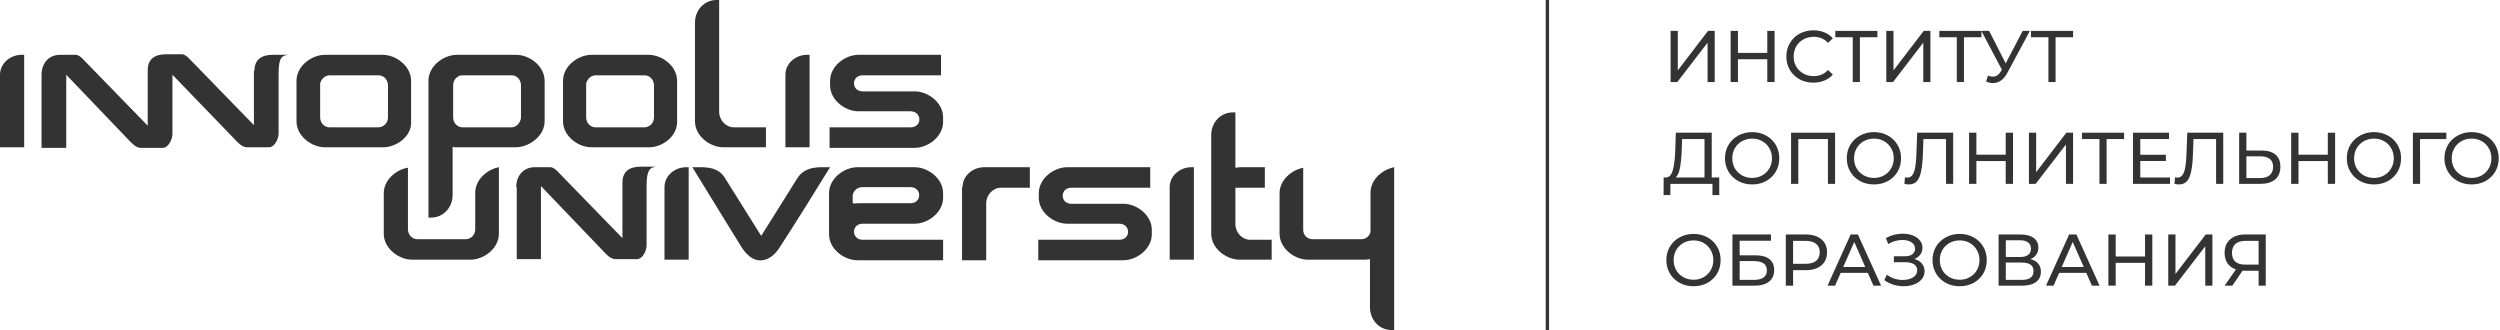<?xml version="1.0" encoding="UTF-8"?> <svg xmlns="http://www.w3.org/2000/svg" width="553" height="73" viewBox="0 0 553 73" fill="none"> <path fill-rule="evenodd" clip-rule="evenodd" d="M254.315 41.522H236.989C234.43 41.522 234.43 45.074 236.989 45.074C239.314 45.074 241.524 45.074 243.733 45.074C243.85 45.074 244.082 45.074 244.198 45.074H248.501C251.408 45.074 254.78 47.523 254.78 50.831V51.81C254.78 55.117 251.408 57.567 248.501 57.567H247.571H243.733H243.268H229.663V53.035H247.571C250.245 53.035 250.129 49.483 247.571 49.483C245.245 49.483 243.036 49.483 240.826 49.483C240.71 49.483 240.477 49.483 240.361 49.483H236.058C233.151 49.483 229.779 47.034 229.779 43.727V42.747C229.779 39.44 233.151 36.99 236.058 36.99H240.942H254.432V41.522H254.315ZM189.777 44.951H201.406C203.964 44.951 203.964 41.399 201.406 41.399H198.266H193.847H190.707C189.661 41.399 188.847 42.134 188.614 43.114V44.951C189.079 45.074 189.428 44.951 189.777 44.951ZM208.732 53.035H190.824C188.265 53.035 188.265 49.483 190.824 49.483C193.149 49.483 195.359 49.483 197.568 49.483C197.684 49.483 197.917 49.483 198.033 49.483H202.336C205.243 49.483 208.615 47.034 208.615 43.727V42.747C208.615 39.44 205.243 36.99 202.336 36.99H198.266H197.452H193.731H189.661C186.754 36.99 183.381 39.44 183.381 42.747V43.237V50.831V51.81C183.381 55.117 186.754 57.567 189.661 57.567H208.615V53.035H208.732ZM281.293 54.138V56.342V57.445H279.084H274.2C271.293 57.445 267.921 54.995 267.921 51.688V45.686V42.747V29.886C267.921 27.069 270.014 24.864 272.688 24.864H273.27V37.112C273.619 37.112 273.967 36.99 274.2 36.99H279.084H279.782V41.522H276.526H273.27V44.951V46.911V49.606C273.27 51.443 274.781 53.035 276.526 53.035H281.293V54.138ZM183.614 36.99C181.288 36.99 178.032 36.623 176.288 39.562L168.381 52.178L160.473 39.562C158.845 36.623 155.589 36.99 153.147 36.99L163.846 54.383C164.892 56.097 166.171 57.322 167.683 57.567C169.543 57.812 171.288 56.71 172.683 54.383C176.172 48.993 180.009 42.869 183.614 36.99ZM114.192 41.399C114.192 38.827 115.82 36.99 118.262 36.99H121.75C122.099 36.99 122.448 37.112 123.146 37.725L137.681 52.668V40.419C137.681 37.847 139.309 36.867 141.751 36.867H145.24C143.961 36.99 143.031 37.357 143.031 40.909V54.26C143.031 55.485 142.1 57.322 140.937 57.322H137.333H136.17C135.007 57.322 134.077 56.22 133.263 55.362L119.657 41.154C119.657 41.277 119.657 41.399 119.657 41.644V57.322H114.308V41.399H114.192ZM212.918 41.399C212.918 38.827 215.243 36.99 217.685 36.99H218.267H226.174H227.802V41.522H226.174H221.407C219.662 41.522 218.151 43.114 218.151 44.951V57.567H212.801V41.399H212.918ZM308.388 73H307.806C305.132 73 303.039 70.795 303.039 67.978V57.322C302.69 57.322 302.341 57.445 302.108 57.445H293.62H289.317C286.41 57.445 283.038 54.995 283.038 51.688V42.747C283.038 39.807 285.712 37.602 288.27 37.112V43.727V48.258V50.831C288.27 52.055 289.201 52.913 290.364 52.913H301.178C302.108 52.913 303.039 52.178 303.155 51.198C303.155 51.075 303.155 50.831 303.155 50.708V48.136V45.564V42.624C303.155 39.685 305.829 37.48 308.388 36.99V43.604V50.953V51.688V73ZM258.734 41.399C258.734 38.827 261.06 36.99 263.502 36.99H264.083V57.445H258.734V41.399ZM90.121 37.112C87.446 37.602 84.888 39.929 84.888 42.747V51.688C84.888 54.995 88.26 57.445 91.167 57.445H97.679H99.772H104.075C106.982 57.445 110.354 54.995 110.354 51.688V43.604V36.99C107.68 37.48 105.122 39.807 105.122 42.624C105.122 45.319 105.122 48.013 105.122 50.708C105.122 51.933 104.191 52.913 103.028 52.913H97.679H92.33C91.167 52.913 90.237 51.933 90.237 50.708V49.116V43.604V37.112H90.121ZM146.984 41.399C146.984 38.827 149.31 36.99 151.752 36.99H152.333V57.445H146.984V41.399ZM0 16.535C0 13.963 2.326 12.126 4.768 12.126H5.349V32.581H0V16.535ZM56.282 15.678C56.282 13.106 57.91 12.126 60.352 12.126H63.84C62.445 12.248 61.631 12.616 61.631 16.168V29.518C61.631 30.743 60.701 32.581 59.538 32.581H54.654C53.491 32.581 52.561 31.478 51.747 30.621L38.142 16.535V29.641C38.142 30.866 37.211 32.703 36.048 32.703H31.164C30.002 32.703 29.071 31.601 28.257 30.743L14.652 16.535C14.652 16.658 14.652 16.78 14.652 17.025V32.703H9.187V16.535C9.187 13.963 10.815 12.126 13.257 12.126H16.745C17.094 12.126 17.443 12.248 18.14 12.861L32.676 27.804V15.555C32.676 12.983 34.304 12.003 36.746 12.003H40.235C40.584 12.003 40.932 12.126 41.63 12.738L56.166 27.681V15.678H56.282ZM208.15 16.658H190.824C188.265 16.658 188.265 20.21 190.824 20.21C193.149 20.21 195.359 20.21 197.568 20.21C197.684 20.21 197.917 20.21 198.033 20.21H202.336C205.243 20.21 208.615 22.659 208.615 25.966V26.946C208.615 30.253 205.243 32.703 202.336 32.703H201.406H197.568H197.103H183.498V28.171H201.406C204.08 28.171 203.964 24.619 201.406 24.619C199.08 24.619 196.87 24.619 194.661 24.619C194.545 24.619 194.312 24.619 194.196 24.619H189.893C186.986 24.619 183.614 22.169 183.614 18.862V17.883C183.614 14.575 186.986 12.126 189.893 12.126H194.777H208.15V16.658ZM173.73 16.535C173.73 13.963 176.055 12.126 178.497 12.126H179.079V32.581H173.73V16.535ZM159.078 0V24.742C159.078 26.579 160.59 28.171 162.334 28.171H169.427V29.273V31.478V32.581H164.892H160.008C157.101 32.581 153.729 30.131 153.729 26.824V5.022C153.729 2.205 155.822 0 158.496 0H159.078ZM84.772 32.581H83.028H80.353H78.26H78.144H71.864C68.957 32.581 65.585 30.131 65.585 26.824V17.883C65.585 14.575 68.957 12.126 71.864 12.126H73.26H75.236H76.748H79.423H84.655C87.563 12.126 90.935 14.575 90.935 17.883V26.824C91.167 30.131 87.679 32.581 84.772 32.581ZM85.818 25.966V18.862C85.818 17.638 84.888 16.658 83.725 16.658H72.911C71.98 16.658 71.05 17.393 70.817 18.495C70.817 18.617 70.817 19.475 70.817 19.597V25.966C70.817 27.191 71.748 28.171 72.911 28.171H78.26H83.609C84.888 28.171 85.818 27.191 85.818 25.966ZM114.076 32.581H109.773H109.657H109.54H109.424H109.308H109.192H109.075H108.959H108.843H108.726H108.61H108.494H108.378H108.261H108.145H108.029H107.912H101.052C100.703 32.581 100.354 32.581 100.121 32.458V43.114C100.121 45.931 98.028 48.136 95.354 48.136H94.772V17.883C94.772 14.575 98.144 12.126 101.052 12.126H101.866H105.819H106.982H114.192C117.099 12.126 120.471 14.575 120.471 17.883V26.824C120.471 30.131 116.983 32.581 114.076 32.581ZM115.238 26.089V25.354V18.862C115.238 17.638 114.308 16.658 113.262 16.658H113.145H102.331C101.168 16.658 100.238 17.638 100.238 18.862V25.966C100.238 27.191 101.168 28.171 102.331 28.171H113.145C114.192 28.171 115.122 27.191 115.238 26.089ZM102.214 16.658C102.098 16.658 102.098 16.658 101.982 16.658C101.982 16.658 102.098 16.658 102.214 16.658ZM101.866 16.658C101.749 16.658 101.633 16.658 101.517 16.78C101.749 16.78 101.749 16.658 101.866 16.658ZM143.612 32.581H141.868H139.193H137.216H137.1H130.821C127.913 32.581 124.541 30.131 124.541 26.824V17.883C124.541 14.575 127.913 12.126 130.821 12.126H132.1H134.077H135.588H138.263H143.496C146.403 12.126 149.775 14.575 149.775 17.883V26.824C149.891 30.131 146.519 32.581 143.612 32.581ZM144.658 25.966V18.862C144.658 17.638 143.728 16.658 142.565 16.658H131.751C130.821 16.658 129.89 17.393 129.658 18.495C129.658 18.617 129.658 19.475 129.658 19.597V25.966C129.658 27.191 130.588 28.171 131.751 28.171H137.1H142.449C143.728 28.171 144.658 27.191 144.658 25.966Z" fill="#333333"></path> <path d="M369.531 6.833H371.129V15.564L377.812 6.833H379.297V18.15H377.715V9.436L371.016 18.15H369.531V6.833Z" fill="#333333"></path> <path d="M392.536 6.833V18.15H390.922V13.106H384.433V18.15H382.819V6.833H384.433V11.7H390.922V6.833H392.536Z" fill="#333333"></path> <path d="M401.112 18.28C399.982 18.28 398.96 18.032 398.045 17.536C397.141 17.029 396.431 16.34 395.915 15.467C395.398 14.583 395.14 13.591 395.14 12.492C395.14 11.393 395.398 10.406 395.915 9.533C396.431 8.65 397.147 7.96 398.061 7.464C398.976 6.957 399.998 6.704 401.128 6.704C402.01 6.704 402.817 6.855 403.549 7.157C404.281 7.448 404.905 7.884 405.422 8.466L404.372 9.485C403.522 8.59 402.462 8.143 401.193 8.143C400.353 8.143 399.595 8.332 398.917 8.709C398.239 9.086 397.706 9.609 397.319 10.277C396.942 10.934 396.754 11.673 396.754 12.492C396.754 13.311 396.942 14.055 397.319 14.723C397.706 15.38 398.239 15.898 398.917 16.275C399.595 16.652 400.353 16.841 401.193 16.841C402.452 16.841 403.512 16.388 404.372 15.483L405.422 16.501C404.905 17.083 404.276 17.525 403.533 17.827C402.801 18.129 401.994 18.28 401.112 18.28Z" fill="#333333"></path> <path d="M415.283 8.24H411.409V18.15H409.827V8.24H405.97V6.833H415.283V8.24Z" fill="#333333"></path> <path d="M417.245 6.833H418.843V15.564L425.525 6.833H427.01V18.15H425.428V9.436L418.73 18.15H417.245V6.833Z" fill="#333333"></path> <path d="M438.297 8.24H434.423V18.15H432.841V8.24H428.983V6.833H438.297V8.24Z" fill="#333333"></path> <path d="M449.018 6.833L443.999 16.162C443.6 16.905 443.132 17.461 442.594 17.827C442.056 18.194 441.47 18.377 440.835 18.377C440.34 18.377 439.834 18.264 439.318 18.037L439.737 16.744C440.135 16.884 440.491 16.954 440.803 16.954C441.513 16.954 442.099 16.577 442.562 15.822L442.82 15.418L438.269 6.833H439.996L443.66 14.012L447.42 6.833H449.018Z" fill="#333333"></path> <path d="M458.567 8.24H454.693V18.15H453.112V8.24H449.254V6.833H458.567V8.24Z" fill="#333333"></path> <path d="M380.297 39.262V43.142H378.796V40.669H369.499L369.483 43.142H367.982L367.998 39.262H368.547C369.257 39.219 369.757 38.659 370.048 37.581C370.338 36.492 370.516 34.962 370.58 32.989L370.693 29.352H378.635V39.262H380.297ZM372.001 33.135C371.947 34.73 371.818 36.05 371.613 37.096C371.42 38.141 371.102 38.863 370.661 39.262H377.037V30.758H372.081L372.001 33.135Z" fill="#333333"></path> <path d="M387.588 40.798C386.448 40.798 385.42 40.55 384.505 40.054C383.591 39.548 382.87 38.853 382.342 37.969C381.826 37.085 381.568 36.099 381.568 35.01C381.568 33.922 381.826 32.935 382.342 32.052C382.87 31.168 383.591 30.478 384.505 29.982C385.42 29.476 386.448 29.223 387.588 29.223C388.718 29.223 389.74 29.476 390.655 29.982C391.57 30.478 392.285 31.168 392.802 32.052C393.318 32.925 393.577 33.911 393.577 35.01C393.577 36.11 393.318 37.101 392.802 37.985C392.285 38.858 391.57 39.548 390.655 40.054C389.74 40.55 388.718 40.798 387.588 40.798ZM387.588 39.359C388.417 39.359 389.159 39.171 389.816 38.793C390.483 38.416 391.005 37.899 391.381 37.241C391.769 36.573 391.962 35.829 391.962 35.01C391.962 34.191 391.769 33.453 391.381 32.795C391.005 32.127 390.483 31.604 389.816 31.227C389.159 30.85 388.417 30.661 387.588 30.661C386.76 30.661 386.006 30.85 385.329 31.227C384.661 31.604 384.134 32.127 383.747 32.795C383.37 33.453 383.182 34.191 383.182 35.01C383.182 35.829 383.37 36.573 383.747 37.241C384.134 37.899 384.661 38.416 385.329 38.793C386.006 39.171 386.76 39.359 387.588 39.359Z" fill="#333333"></path> <path d="M405.919 29.352V40.669H404.337V30.758H397.784V40.669H396.186V29.352H405.919Z" fill="#333333"></path> <path d="M414.527 40.798C413.386 40.798 412.358 40.55 411.444 40.054C410.529 39.548 409.808 38.853 409.281 37.969C408.764 37.085 408.506 36.099 408.506 35.01C408.506 33.922 408.764 32.935 409.281 32.052C409.808 31.168 410.529 30.478 411.444 29.982C412.358 29.476 413.386 29.223 414.527 29.223C415.657 29.223 416.679 29.476 417.593 29.982C418.508 30.478 419.224 31.168 419.74 32.052C420.257 32.925 420.515 33.911 420.515 35.01C420.515 36.11 420.257 37.101 419.74 37.985C419.224 38.858 418.508 39.548 417.593 40.054C416.679 40.55 415.657 40.798 414.527 40.798ZM414.527 39.359C415.355 39.359 416.098 39.171 416.754 38.793C417.421 38.416 417.943 37.899 418.32 37.241C418.707 36.573 418.901 35.829 418.901 35.01C418.901 34.191 418.707 33.453 418.32 32.795C417.943 32.127 417.421 31.604 416.754 31.227C416.098 30.85 415.355 30.661 414.527 30.661C413.698 30.661 412.945 30.85 412.267 31.227C411.6 31.604 411.073 32.127 410.685 32.795C410.308 33.453 410.12 34.191 410.12 35.01C410.12 35.829 410.308 36.573 410.685 37.241C411.073 37.899 411.6 38.416 412.267 38.793C412.945 39.171 413.698 39.359 414.527 39.359Z" fill="#333333"></path> <path d="M432.042 29.352V40.669H430.46V30.758H425.456L425.343 34.073C425.289 35.635 425.16 36.902 424.956 37.872C424.762 38.842 424.45 39.575 424.02 40.071C423.589 40.556 423.008 40.798 422.276 40.798C421.943 40.798 421.604 40.755 421.259 40.669L421.372 39.23C421.545 39.273 421.717 39.294 421.889 39.294C422.352 39.294 422.723 39.111 423.003 38.745C423.282 38.368 423.492 37.807 423.632 37.063C423.772 36.32 423.864 35.339 423.907 34.121L424.084 29.352H432.042Z" fill="#333333"></path> <path d="M445.278 29.352V40.669H443.664V35.625H437.175V40.669H435.561V29.352H437.175V34.218H443.664V29.352H445.278Z" fill="#333333"></path> <path d="M448.802 29.352H450.4V38.082L457.082 29.352H458.567V40.669H456.985V31.955L450.287 40.669H448.802V29.352Z" fill="#333333"></path> <path d="M469.853 30.758H465.98V40.669H464.398V30.758H460.54V29.352H469.853V30.758Z" fill="#333333"></path> <path d="M480.015 39.262V40.669H471.815V29.352H479.789V30.758H473.429V34.234H479.095V35.608H473.429V39.262H480.015Z" fill="#333333"></path> <path d="M491.782 29.352V40.669H490.2V30.758H485.197L485.084 34.073C485.03 35.635 484.901 36.902 484.696 37.872C484.503 38.842 484.19 39.575 483.76 40.071C483.33 40.556 482.749 40.798 482.017 40.798C481.683 40.798 481.344 40.755 481 40.669L481.113 39.23C481.285 39.273 481.457 39.294 481.629 39.294C482.092 39.294 482.463 39.111 482.743 38.745C483.023 38.368 483.233 37.807 483.373 37.063C483.513 36.32 483.604 35.339 483.647 34.121L483.825 29.352H491.782Z" fill="#333333"></path> <path d="M500.257 33.297C501.602 33.297 502.629 33.598 503.34 34.202C504.061 34.806 504.421 35.695 504.421 36.87C504.421 38.109 504.034 39.052 503.259 39.699C502.495 40.345 501.397 40.669 499.966 40.669H495.301V29.352H496.899V33.297H500.257ZM499.902 39.392C500.838 39.392 501.553 39.181 502.048 38.761C502.554 38.33 502.807 37.71 502.807 36.902C502.807 35.35 501.839 34.574 499.902 34.574H496.899V39.392H499.902Z" fill="#333333"></path> <path d="M516.525 29.352V40.669H514.911V35.625H508.422V40.669H506.808V29.352H508.422V34.218H514.911V29.352H516.525Z" fill="#333333"></path> <path d="M525.133 40.798C523.993 40.798 522.965 40.55 522.05 40.054C521.136 39.548 520.415 38.853 519.887 37.969C519.371 37.085 519.113 36.099 519.113 35.01C519.113 33.922 519.371 32.935 519.887 32.052C520.415 31.168 521.136 30.478 522.05 29.982C522.965 29.476 523.993 29.223 525.133 29.223C526.263 29.223 527.285 29.476 528.2 29.982C529.115 30.478 529.83 31.168 530.347 32.052C530.863 32.925 531.122 33.911 531.122 35.01C531.122 36.11 530.863 37.101 530.347 37.985C529.83 38.858 529.115 39.548 528.2 40.054C527.285 40.55 526.263 40.798 525.133 40.798ZM525.133 39.359C525.962 39.359 526.704 39.171 527.361 38.793C528.028 38.416 528.55 37.899 528.926 37.241C529.314 36.573 529.507 35.829 529.507 35.01C529.507 34.191 529.314 33.453 528.926 32.795C528.55 32.127 528.028 31.604 527.361 31.227C526.704 30.85 525.962 30.661 525.133 30.661C524.305 30.661 523.551 30.85 522.873 31.227C522.206 31.604 521.679 32.127 521.292 32.795C520.915 33.453 520.727 34.191 520.727 35.01C520.727 35.829 520.915 36.573 521.292 37.241C521.679 37.899 522.206 38.416 522.873 38.793C523.551 39.171 524.305 39.359 525.133 39.359Z" fill="#333333"></path> <path d="M541.123 30.758H535.313L535.329 40.669H533.731V29.352H541.139L541.123 30.758Z" fill="#333333"></path> <path d="M546.728 40.798C545.587 40.798 544.56 40.55 543.645 40.054C542.73 39.548 542.01 38.853 541.482 37.969C540.966 37.085 540.707 36.099 540.707 35.01C540.707 33.922 540.966 32.935 541.482 32.052C542.01 31.168 542.73 30.478 543.645 29.982C544.56 29.476 545.587 29.223 546.728 29.223C547.858 29.223 548.88 29.476 549.795 29.982C550.709 30.478 551.425 31.168 551.942 32.052C552.458 32.925 552.716 33.911 552.716 35.01C552.716 36.11 552.458 37.101 551.942 37.985C551.425 38.858 550.709 39.548 549.795 40.054C548.88 40.55 547.858 40.798 546.728 40.798ZM546.728 39.359C547.557 39.359 548.299 39.171 548.955 38.793C549.623 38.416 550.145 37.899 550.521 37.241C550.909 36.573 551.102 35.829 551.102 35.01C551.102 34.191 550.909 33.453 550.521 32.795C550.145 32.127 549.623 31.604 548.955 31.227C548.299 30.85 547.557 30.661 546.728 30.661C545.899 30.661 545.146 30.85 544.468 31.227C543.801 31.604 543.274 32.127 542.887 32.795C542.51 33.453 542.322 34.191 542.322 35.01C542.322 35.829 542.51 36.573 542.887 37.241C543.274 37.899 543.801 38.416 544.468 38.793C545.146 39.171 545.899 39.359 546.728 39.359Z" fill="#333333"></path> <path d="M374.616 63.316C373.475 63.316 372.447 63.069 371.533 62.573C370.618 62.066 369.897 61.371 369.37 60.487C368.853 59.603 368.595 58.617 368.595 57.529C368.595 56.44 368.853 55.454 369.37 54.57C369.897 53.686 370.618 52.996 371.533 52.501C372.447 51.994 373.475 51.741 374.616 51.741C375.745 51.741 376.768 51.994 377.682 52.501C378.597 52.996 379.313 53.686 379.829 54.57C380.346 55.443 380.604 56.429 380.604 57.529C380.604 58.628 380.346 59.62 379.829 60.503C379.313 61.376 378.597 62.066 377.682 62.573C376.768 63.069 375.745 63.316 374.616 63.316ZM374.616 61.877C375.444 61.877 376.187 61.689 376.843 61.312C377.51 60.934 378.032 60.417 378.409 59.76C378.796 59.091 378.99 58.348 378.99 57.529C378.99 56.709 378.796 55.971 378.409 55.314C378.032 54.645 377.51 54.123 376.843 53.745C376.187 53.368 375.444 53.18 374.616 53.18C373.787 53.18 373.034 53.368 372.356 53.745C371.689 54.123 371.161 54.645 370.774 55.314C370.397 55.971 370.209 56.709 370.209 57.529C370.209 58.348 370.397 59.091 370.774 59.76C371.161 60.417 371.689 60.934 372.356 61.312C373.034 61.689 373.787 61.877 374.616 61.877Z" fill="#333333"></path> <path d="M383.213 51.87H391.736V53.244H384.811V56.478H388.33C389.675 56.478 390.697 56.758 391.397 57.318C392.096 57.879 392.446 58.687 392.446 59.743C392.446 60.854 392.064 61.705 391.3 62.298C390.547 62.891 389.465 63.187 388.055 63.187H383.213V51.87ZM387.991 61.91C388.916 61.91 389.621 61.732 390.105 61.376C390.59 61.021 390.832 60.498 390.832 59.808C390.832 58.439 389.885 57.755 387.991 57.755H384.811V61.91H387.991Z" fill="#333333"></path> <path d="M399.426 51.87C400.889 51.87 402.041 52.22 402.88 52.921C403.719 53.622 404.139 54.586 404.139 55.815C404.139 57.044 403.719 58.008 402.88 58.709C402.041 59.409 400.889 59.76 399.426 59.76H396.634V63.187H395.019V51.87H399.426ZM399.377 58.353C400.4 58.353 401.18 58.138 401.718 57.706C402.256 57.264 402.525 56.634 402.525 55.815C402.525 54.996 402.256 54.371 401.718 53.94C401.18 53.498 400.4 53.277 399.377 53.277H396.634V58.353H399.377Z" fill="#333333"></path> <path d="M413.161 60.358H407.157L405.914 63.187H404.251L409.368 51.87H410.966L416.099 63.187H414.404L413.161 60.358ZM412.596 59.064L410.159 53.519L407.721 59.064H412.596Z" fill="#333333"></path> <path d="M423.456 57.286C424.166 57.48 424.72 57.82 425.118 58.305C425.517 58.779 425.716 59.35 425.716 60.018C425.716 60.687 425.5 61.274 425.07 61.781C424.65 62.276 424.085 62.659 423.375 62.928C422.676 63.187 421.912 63.316 421.083 63.316C420.33 63.316 419.582 63.203 418.84 62.977C418.097 62.751 417.419 62.411 416.806 61.958L417.371 60.762C417.866 61.15 418.42 61.441 419.033 61.635C419.647 61.829 420.265 61.926 420.889 61.926C421.793 61.926 422.552 61.737 423.165 61.36C423.779 60.972 424.085 60.444 424.085 59.776C424.085 59.205 423.854 58.768 423.391 58.466C422.929 58.154 422.278 57.997 421.438 57.997H418.92V56.688H421.325C422.046 56.688 422.606 56.542 423.004 56.251C423.413 55.95 423.617 55.535 423.617 55.007C423.617 54.414 423.354 53.945 422.826 53.6C422.299 53.255 421.632 53.083 420.825 53.083C420.298 53.083 419.76 53.158 419.211 53.309C418.673 53.46 418.162 53.686 417.677 53.988L417.161 52.662C417.731 52.339 418.334 52.096 418.969 51.935C419.604 51.773 420.238 51.692 420.873 51.692C421.67 51.692 422.401 51.816 423.069 52.064C423.736 52.312 424.263 52.673 424.65 53.147C425.048 53.622 425.248 54.177 425.248 54.812C425.248 55.384 425.086 55.885 424.763 56.316C424.451 56.747 424.015 57.071 423.456 57.286Z" fill="#333333"></path> <path d="M433.489 63.316C432.349 63.316 431.321 63.069 430.406 62.573C429.492 62.066 428.771 61.371 428.243 60.487C427.727 59.603 427.469 58.617 427.469 57.529C427.469 56.44 427.727 55.454 428.243 54.57C428.771 53.686 429.492 52.996 430.406 52.501C431.321 51.994 432.349 51.741 433.489 51.741C434.619 51.741 435.641 51.994 436.556 52.501C437.471 52.996 438.186 53.686 438.703 54.57C439.219 55.443 439.477 56.429 439.477 57.529C439.477 58.628 439.219 59.62 438.703 60.503C438.186 61.376 437.471 62.066 436.556 62.573C435.641 63.069 434.619 63.316 433.489 63.316ZM433.489 61.877C434.318 61.877 435.06 61.689 435.717 61.312C436.384 60.934 436.906 60.417 437.282 59.76C437.67 59.091 437.863 58.348 437.863 57.529C437.863 56.709 437.67 55.971 437.282 55.314C436.906 54.645 436.384 54.123 435.717 53.745C435.06 53.368 434.318 53.18 433.489 53.18C432.661 53.18 431.907 53.368 431.229 53.745C430.562 54.123 430.035 54.645 429.648 55.314C429.271 55.971 429.083 56.709 429.083 57.529C429.083 58.348 429.271 59.091 429.648 59.76C430.035 60.417 430.562 60.934 431.229 61.312C431.907 61.689 432.661 61.877 433.489 61.877Z" fill="#333333"></path> <path d="M449.124 57.318C449.888 57.502 450.464 57.83 450.851 58.305C451.249 58.768 451.448 59.366 451.448 60.099C451.448 61.08 451.088 61.84 450.367 62.379C449.657 62.918 448.618 63.187 447.252 63.187H442.087V51.87H446.945C448.183 51.87 449.146 52.123 449.834 52.63C450.534 53.126 450.884 53.843 450.884 54.78C450.884 55.395 450.728 55.917 450.415 56.348C450.114 56.779 449.684 57.103 449.124 57.318ZM443.685 56.85H446.832C447.618 56.85 448.215 56.693 448.624 56.381C449.043 56.068 449.253 55.61 449.253 55.007C449.253 54.403 449.043 53.945 448.624 53.632C448.204 53.309 447.607 53.147 446.832 53.147H443.685V56.85ZM447.22 61.91C448.952 61.91 449.818 61.263 449.818 59.97C449.818 59.323 449.598 58.849 449.156 58.547C448.726 58.234 448.08 58.078 447.22 58.078H443.685V61.91H447.22Z" fill="#333333"></path> <path d="M461.489 60.358H455.485L454.242 63.187H452.579L457.696 51.87H459.294L464.427 63.187H462.732L461.489 60.358ZM460.924 59.064L458.487 53.519L456.05 59.064H460.924Z" fill="#333333"></path> <path d="M476.094 51.87V63.187H474.48V58.143H467.991V63.187H466.377V51.87H467.991V56.736H474.48V51.87H476.094Z" fill="#333333"></path> <path d="M479.618 51.87H481.216V60.6L487.898 51.87H489.383V63.187H487.801V54.473L481.103 63.187H479.618V51.87Z" fill="#333333"></path> <path d="M501.186 51.87V63.187H499.604V59.889H496.489C496.295 59.889 496.15 59.884 496.053 59.873L493.793 63.187H492.082L494.584 59.598C493.777 59.328 493.158 58.881 492.728 58.256C492.298 57.62 492.082 56.85 492.082 55.944C492.082 54.662 492.491 53.665 493.309 52.953C494.138 52.231 495.251 51.87 496.65 51.87H501.186ZM493.713 55.928C493.713 56.769 493.955 57.415 494.439 57.868C494.934 58.31 495.66 58.531 496.618 58.531H499.604V53.277H496.715C495.746 53.277 495.004 53.503 494.487 53.956C493.971 54.408 493.713 55.066 493.713 55.928Z" fill="#333333"></path> <path fill-rule="evenodd" clip-rule="evenodd" d="M341.907 73V0L342.652 0V73H341.907Z" fill="#333333"></path> </svg> 